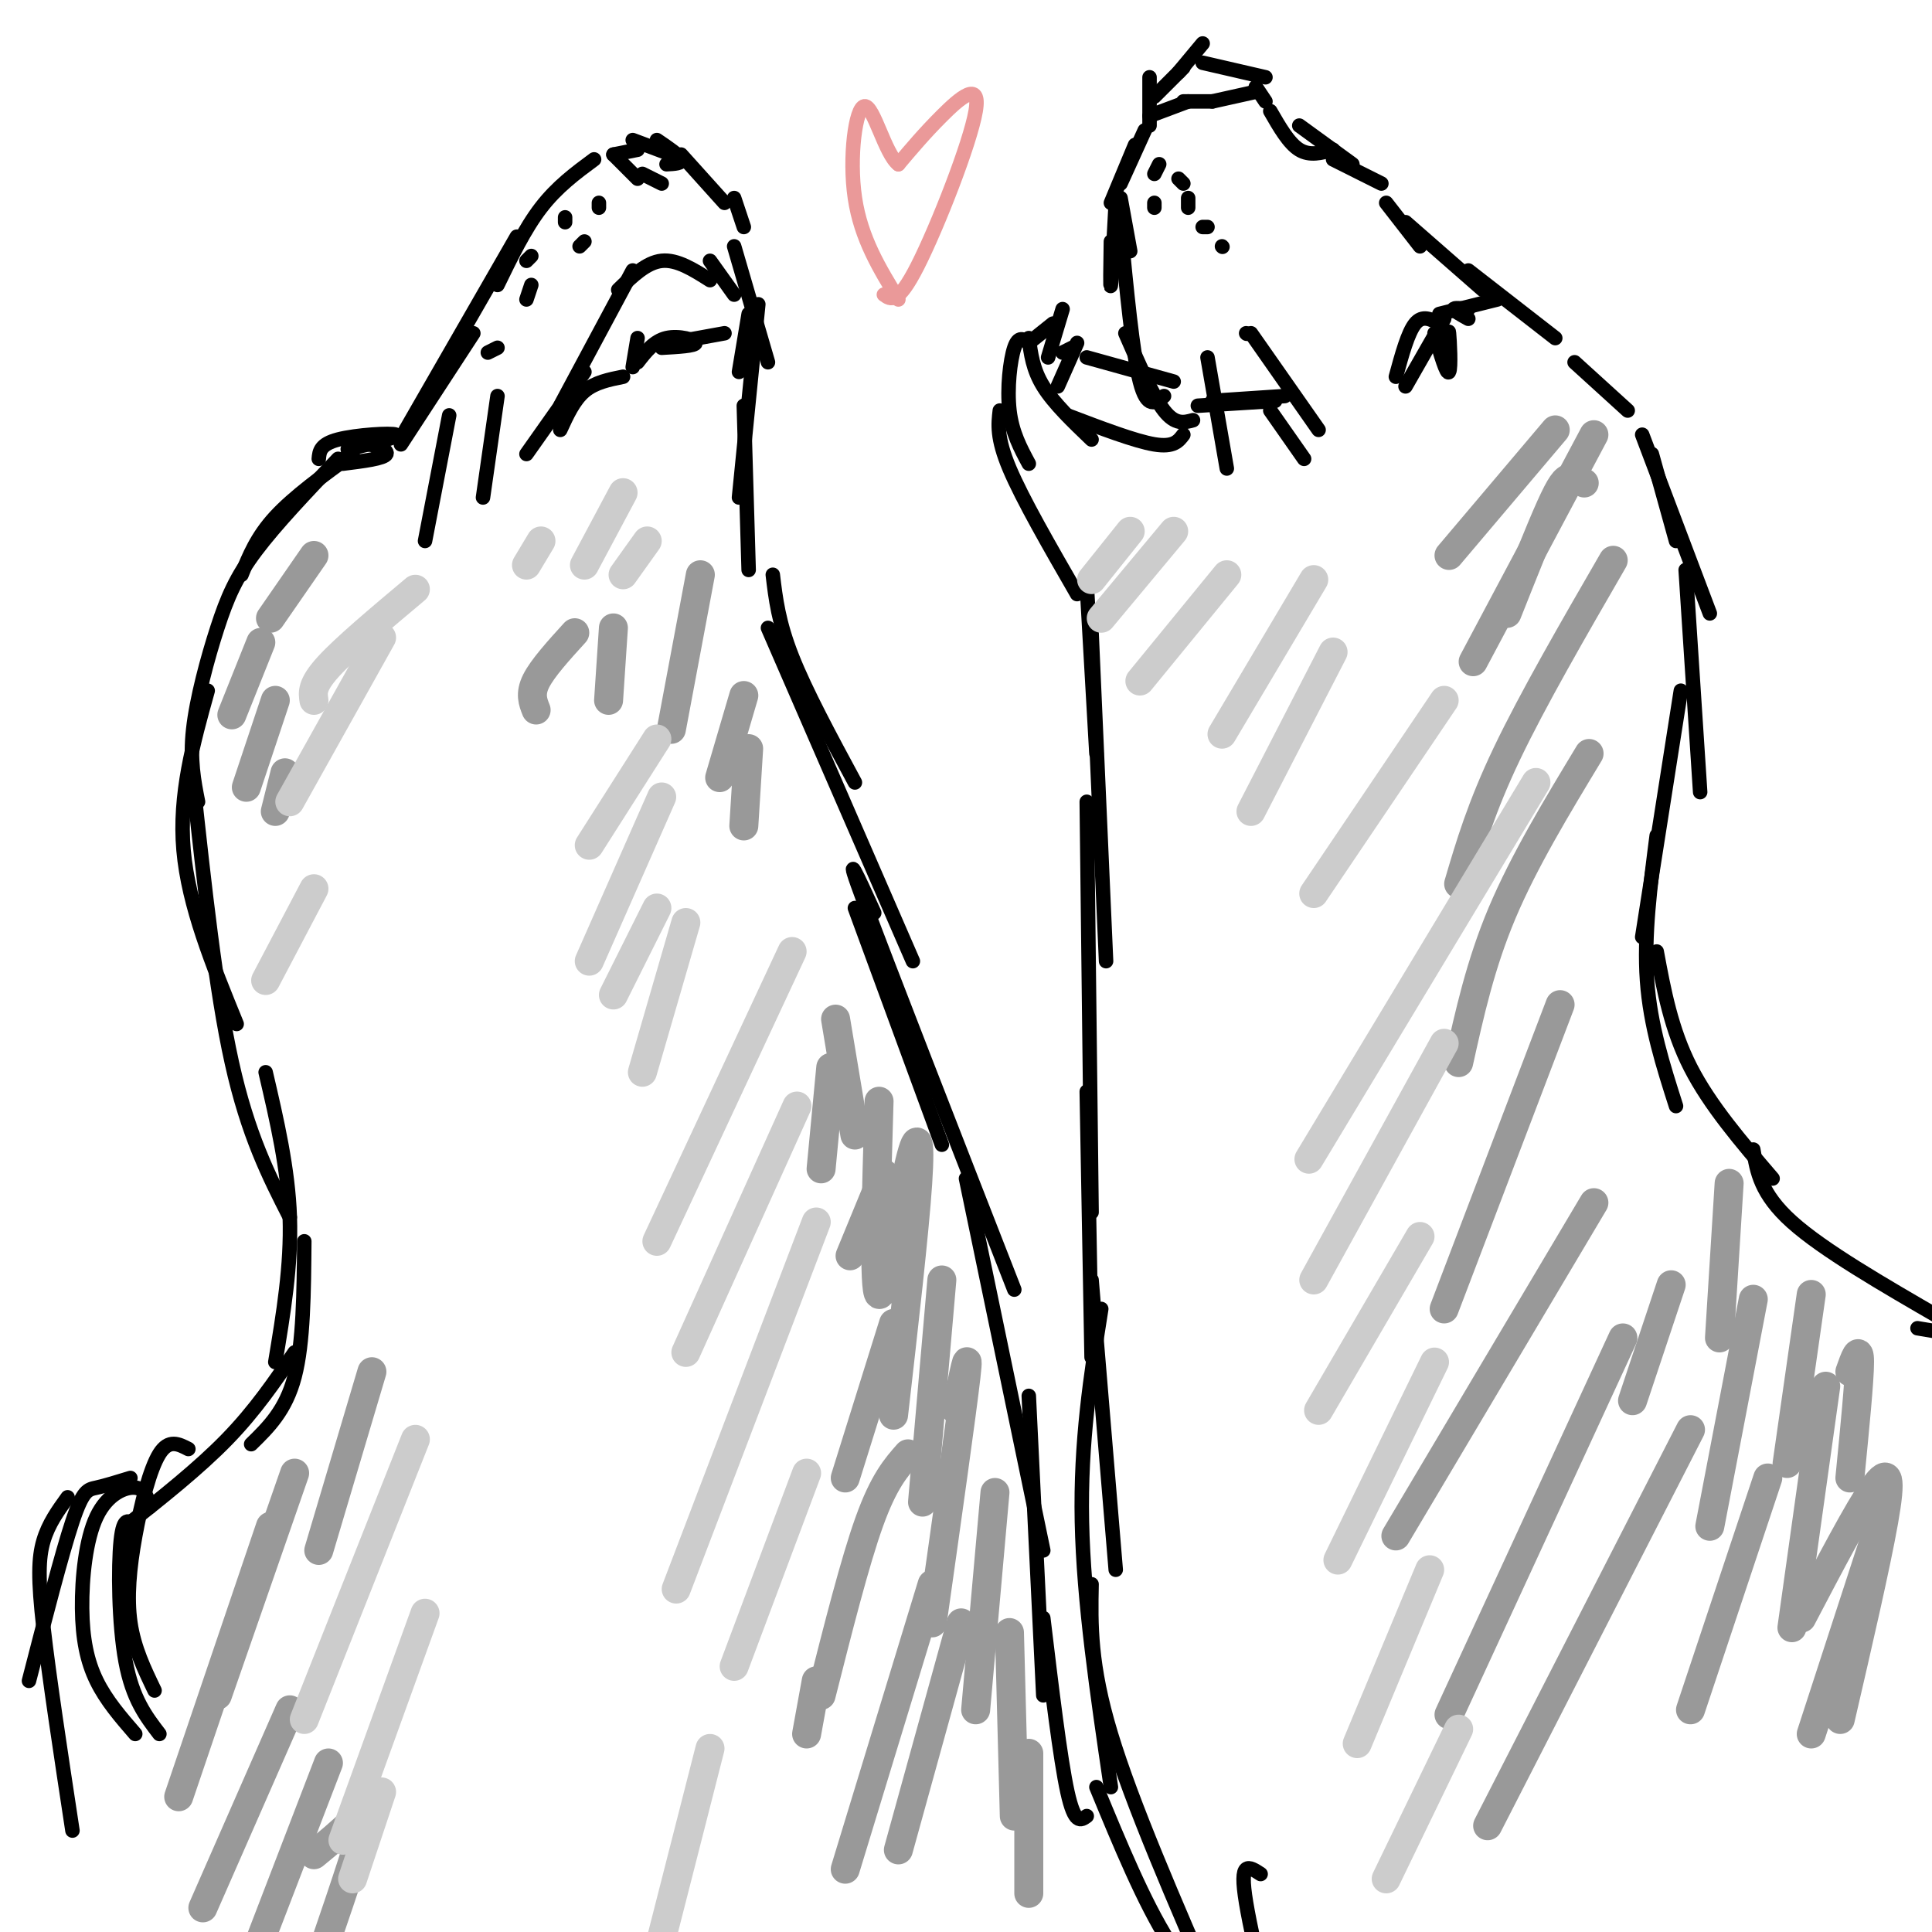 <svg viewBox='0 0 400 400' version='1.1' xmlns='http://www.w3.org/2000/svg' xmlns:xlink='http://www.w3.org/1999/xlink'><g fill='none' stroke='#000000' stroke-width='3' stroke-linecap='round' stroke-linejoin='round'><path d='M72,93c5.467,-1.289 10.933,-2.578 10,-3c-0.933,-0.422 -8.267,0.022 -12,1c-3.733,0.978 -3.867,2.489 -4,4'/><path d='M71,96c4.267,-0.533 8.533,-1.067 9,-2c0.467,-0.933 -2.867,-2.267 -5,-2c-2.133,0.267 -3.067,2.133 -4,4'/><path d='M73,94c-6.083,4.417 -12.167,8.833 -16,13c-3.833,4.167 -5.417,8.083 -7,12'/><path d='M70,95c-6.435,6.756 -12.869,13.512 -17,19c-4.131,5.488 -5.958,9.708 -8,16c-2.042,6.292 -4.298,14.655 -5,21c-0.702,6.345 0.149,10.673 1,15'/><path d='M43,143c-3.000,10.750 -6.000,21.500 -5,33c1.000,11.500 6.000,23.750 11,36'/><path d='M40,162c2.333,21.500 4.667,43.000 8,58c3.333,15.000 7.667,23.500 12,32'/><path d='M55,222c2.333,10.000 4.667,20.000 5,30c0.333,10.000 -1.333,20.000 -3,30'/><path d='M63,257c-0.083,10.500 -0.167,21.000 -2,28c-1.833,7.000 -5.417,10.500 -9,14'/><path d='M61,280c-4.083,6.000 -8.167,12.000 -14,18c-5.833,6.000 -13.417,12.000 -21,18'/><path d='M39,300c-2.030,-1.048 -4.060,-2.095 -6,1c-1.940,3.095 -3.792,10.333 -5,17c-1.208,6.667 -1.774,12.762 -1,18c0.774,5.238 2.887,9.619 5,14'/><path d='M28,316c-1.222,-1.178 -2.444,-2.356 -3,3c-0.556,5.356 -0.444,17.244 1,25c1.444,7.756 4.222,11.378 7,15'/><path d='M31,312c-0.464,-1.896 -0.928,-3.793 -3,-4c-2.072,-0.207 -5.751,1.274 -8,6c-2.249,4.726 -3.067,12.695 -3,19c0.067,6.305 1.019,10.944 3,15c1.981,4.056 4.990,7.528 8,11'/><path d='M27,306c-2.600,0.800 -5.200,1.600 -7,2c-1.800,0.400 -2.800,0.400 -5,7c-2.200,6.600 -5.600,19.800 -9,33'/><path d='M14,310c-1.978,2.733 -3.956,5.467 -5,9c-1.044,3.533 -1.156,7.867 0,18c1.156,10.133 3.578,26.067 6,42'/><path d='M109,94c0.000,0.000 12.000,-17.000 12,-17'/><path d='M116,84c0.000,0.000 15.000,-28.000 15,-28'/><path d='M128,60c2.917,-2.833 5.833,-5.667 9,-6c3.167,-0.333 6.583,1.833 10,4'/><path d='M147,54c0.000,0.000 5.000,7.000 5,7'/><path d='M137,72c3.489,-0.200 6.978,-0.400 7,-1c0.022,-0.600 -3.422,-1.600 -6,-1c-2.578,0.600 -4.289,2.800 -6,5'/><path d='M139,71c0.000,0.000 11.000,-2.000 11,-2'/><path d='M129,78c-2.917,0.583 -5.833,1.167 -8,3c-2.167,1.833 -3.583,4.917 -5,8'/><path d='M155,65c0.000,0.000 -2.000,12.000 -2,12'/><path d='M83,92c0.000,0.000 15.000,-23.000 15,-23'/><path d='M84,89c0.000,0.000 23.000,-40.000 23,-40'/><path d='M103,59c2.833,-5.833 5.667,-11.667 9,-16c3.333,-4.333 7.167,-7.167 11,-10'/><path d='M127,32c0.000,0.000 5.000,-1.000 5,-1'/><path d='M127,32c0.000,0.000 5.000,5.000 5,5'/><path d='M133,36c0.000,0.000 4.000,2.000 4,2'/><path d='M138,34c1.667,-0.083 3.333,-0.167 3,-1c-0.333,-0.833 -2.667,-2.417 -5,-4'/><path d='M139,32c0.000,0.000 -8.000,-3.000 -8,-3'/><path d='M141,32c0.000,0.000 9.000,10.000 9,10'/><path d='M152,41c0.000,0.000 2.000,6.000 2,6'/><path d='M152,51c0.000,0.000 7.000,24.000 7,24'/><path d='M157,63c0.000,0.000 -4.000,40.000 -4,40'/><path d='M154,84c0.000,0.000 1.000,34.000 1,34'/><path d='M160,119c0.583,4.917 1.167,9.833 4,17c2.833,7.167 7.917,16.583 13,26'/><path d='M159,130c0.000,0.000 30.000,69.000 30,69'/><path d='M177,188c0.000,0.000 18.000,49.000 18,49'/><path d='M181,189c-3.417,-7.500 -6.833,-15.000 -2,-2c4.833,13.000 17.917,46.500 31,80'/><path d='M200,244c0.000,0.000 16.000,77.000 16,77'/><path d='M213,289c0.000,0.000 3.000,62.000 3,62'/><path d='M216,335c1.750,14.583 3.500,29.167 5,36c1.500,6.833 2.750,5.917 4,5'/><path d='M227,370c4.917,11.917 9.833,23.833 15,32c5.167,8.167 10.583,12.583 16,17'/><path d='M228,271c-2.167,13.750 -4.333,27.500 -4,44c0.333,16.500 3.167,35.750 6,55'/><path d='M226,328c-0.167,8.333 -0.333,16.667 4,31c4.333,14.333 13.167,34.667 22,55'/><path d='M261,388c-1.178,-0.778 -2.356,-1.556 -3,-1c-0.644,0.556 -0.756,2.444 0,7c0.756,4.556 2.378,11.778 4,19'/><path d='M213,71c-1.067,-0.778 -2.133,-1.556 -3,1c-0.867,2.556 -1.533,8.444 -1,13c0.533,4.556 2.267,7.778 4,11'/><path d='M207,85c-0.333,2.833 -0.667,5.667 2,12c2.667,6.333 8.333,16.167 14,26'/><path d='M225,121c0.000,0.000 2.000,35.000 2,35'/><path d='M226,131c0.000,0.000 3.000,68.000 3,68'/><path d='M225,166c0.000,0.000 1.000,85.000 1,85'/><path d='M225,226c0.000,0.000 1.000,55.000 1,55'/><path d='M226,265c0.000,0.000 5.000,60.000 5,60'/><path d='M213,70c0.417,3.250 0.833,6.500 3,10c2.167,3.500 6.083,7.250 10,11'/><path d='M221,86c7.000,2.667 14.000,5.333 18,6c4.000,0.667 5.000,-0.667 6,-2'/><path d='M232,41c0.000,0.000 2.000,11.000 2,11'/><path d='M232,47c1.250,13.083 2.500,26.167 4,32c1.500,5.833 3.250,4.417 5,3'/><path d='M233,69c2.833,6.500 5.667,13.000 8,16c2.333,3.000 4.167,2.500 6,2'/><path d='M230,50c-0.083,5.167 -0.167,10.333 0,9c0.167,-1.333 0.583,-9.167 1,-17'/><path d='M230,42c0.000,0.000 5.000,-12.000 5,-12'/><path d='M232,38c0.000,0.000 5.000,-11.000 5,-11'/><path d='M238,26c0.000,0.000 0.000,-10.000 0,-10'/><path d='M239,20c0.000,0.000 6.000,-6.000 6,-6'/><path d='M244,15c0.000,0.000 5.000,-6.000 5,-6'/><path d='M249,13c0.000,0.000 13.000,3.000 13,3'/><path d='M260,18c0.000,0.000 2.000,3.000 2,3'/><path d='M260,19c0.000,0.000 -9.000,2.000 -9,2'/><path d='M251,21c0.000,0.000 -6.000,0.000 -6,0'/><path d='M246,21c0.000,0.000 -8.000,3.000 -8,3'/><path d='M299,72c0.000,0.000 0.000,-1.000 0,-1'/><path d='M299,66c0.000,0.000 -8.000,14.000 -8,14'/><path d='M298,67c-1.750,-0.917 -3.500,-1.833 -5,0c-1.500,1.833 -2.750,6.417 -4,11'/><path d='M297,69c1.267,4.378 2.533,8.756 3,8c0.467,-0.756 0.133,-6.644 0,-8c-0.133,-1.356 -0.067,1.822 0,5'/><path d='M298,65c0.000,0.000 12.000,-3.000 12,-3'/><path d='M304,64c-1.500,-0.167 -3.000,-0.333 -3,0c0.000,0.333 1.500,1.167 3,2'/><path d='M263,23c1.917,3.333 3.833,6.667 6,8c2.167,1.333 4.583,0.667 7,0'/><path d='M269,26c0.000,0.000 11.000,8.000 11,8'/><path d='M276,33c0.000,0.000 10.000,5.000 10,5'/><path d='M287,42c0.000,0.000 7.000,9.000 7,9'/><path d='M251,83c0.000,0.000 15.000,-1.000 15,-1'/><path d='M264,83c0.000,0.000 -16.000,1.000 -16,1'/><path d='M240,34c0.000,0.000 -1.000,2.000 -1,2'/><path d='M244,37c0.000,0.000 1.000,1.000 1,1'/><path d='M246,41c0.000,0.000 0.000,2.000 0,2'/><path d='M239,42c0.000,0.000 0.000,1.000 0,1'/><path d='M249,47c0.000,0.000 1.000,0.000 1,0'/><path d='M253,51c0.000,0.000 0.100,0.100 0.1,0.1'/><path d='M120,51c0.000,0.000 1.000,-1.000 1,-1'/><path d='M110,59c0.000,0.000 -1.000,3.000 -1,3'/><path d='M103,72c0.000,0.000 -2.000,1.000 -2,1'/><path d='M109,54c0.000,0.000 1.000,-1.000 1,-1'/><path d='M117,46c0.000,0.000 0.000,-1.000 0,-1'/><path d='M124,42c0.000,0.000 0.000,1.000 0,1'/><path d='M103,82c0.000,0.000 -3.000,21.000 -3,21'/><path d='M93,86c0.000,0.000 -5.000,26.000 -5,26'/><path d='M258,69c0.000,0.000 0.100,0.100 0.1,0.1'/><path d='M259,69c0.000,0.000 14.000,20.000 14,20'/><path d='M250,74c0.000,0.000 4.000,23.000 4,23'/><path d='M291,46c0.000,0.000 16.000,14.000 16,14'/><path d='M304,56c0.000,0.000 18.000,14.000 18,14'/><path d='M326,75c0.000,0.000 11.000,10.000 11,10'/><path d='M342,94c0.000,0.000 5.000,18.000 5,18'/><path d='M340,90c0.000,0.000 14.000,37.000 14,37'/><path d='M349,118c0.000,0.000 3.000,46.000 3,46'/><path d='M348,143c0.000,0.000 -8.000,51.000 -8,51'/><path d='M343,173c-1.333,10.333 -2.667,20.667 -2,30c0.667,9.333 3.333,17.667 6,26'/><path d='M343,197c1.500,8.083 3.000,16.167 7,24c4.000,7.833 10.500,15.417 17,23'/><path d='M363,238c0.750,4.583 1.500,9.167 8,15c6.500,5.833 18.750,12.917 31,20'/><path d='M397,275c0.000,0.000 12.000,2.000 12,2'/><path d='M263,85c0.000,0.000 7.000,10.000 7,10'/><path d='M223,71c0.000,0.000 -4.000,9.000 -4,9'/><path d='M222,72c0.000,0.000 -2.000,1.000 -2,1'/><path d='M213,71c0.000,0.000 5.000,-4.000 5,-4'/><path d='M220,64c0.000,0.000 -3.000,10.000 -3,10'/><path d='M225,74c0.000,0.000 18.000,5.000 18,5'/><path d='M131,76c0.000,0.000 1.000,-6.000 1,-6'/></g>
<g fill='none' stroke='#ea9999' stroke-width='3' stroke-linecap='round' stroke-linejoin='round'><path d='M183,61c1.446,1.054 2.893,2.107 7,-6c4.107,-8.107 10.875,-25.375 12,-32c1.125,-6.625 -3.393,-2.607 -7,1c-3.607,3.607 -6.304,6.804 -9,10'/><path d='M186,34c-2.750,-2.048 -5.125,-12.167 -7,-12c-1.875,0.167 -3.250,10.619 -2,19c1.250,8.381 5.125,14.690 9,21'/></g>
<g fill='none' stroke='#999999' stroke-width='6' stroke-linecap='round' stroke-linejoin='round'><path d='M173,211c0.000,0.000 4.000,24.000 4,24'/><path d='M182,228c-0.589,19.649 -1.179,39.298 0,40c1.179,0.702 4.125,-17.542 6,-26c1.875,-8.458 2.679,-7.131 2,3c-0.679,10.131 -2.839,29.065 -5,48'/><path d='M195,265c0.000,0.000 -4.000,46.000 -4,46'/><path d='M198,292c1.417,-7.167 2.833,-14.333 2,-7c-0.833,7.333 -3.917,29.167 -7,51'/><path d='M206,309c0.000,0.000 -4.000,45.000 -4,45'/><path d='M209,338c0.000,0.000 1.000,38.000 1,38'/><path d='M213,363c0.000,0.000 0.000,29.000 0,29'/><path d='M199,336c0.000,0.000 -13.000,47.000 -13,47'/><path d='M193,328c0.000,0.000 -18.000,59.000 -18,59'/><path d='M188,301c-2.500,2.833 -5.000,5.667 -8,14c-3.000,8.333 -6.500,22.167 -10,36'/><path d='M167,359c0.000,0.000 2.000,-11.000 2,-11'/><path d='M185,274c0.000,0.000 -10.000,32.000 -10,32'/><path d='M183,243c0.000,0.000 -7.000,17.000 -7,17'/><path d='M172,221c0.000,0.000 -2.000,21.000 -2,21'/><path d='M119,131c-3.333,3.667 -6.667,7.333 -8,10c-1.333,2.667 -0.667,4.333 0,6'/><path d='M127,130c0.000,0.000 -1.000,15.000 -1,15'/><path d='M145,119c0.000,0.000 -6.000,32.000 -6,32'/><path d='M154,144c0.000,0.000 -5.000,17.000 -5,17'/><path d='M155,155c0.000,0.000 -1.000,16.000 -1,16'/><path d='M65,115c0.000,0.000 -9.000,13.000 -9,13'/><path d='M54,133c0.000,0.000 -6.000,15.000 -6,15'/><path d='M57,145c0.000,0.000 -6.000,18.000 -6,18'/><path d='M59,160c0.000,0.000 -2.000,8.000 -2,8'/><path d='M77,284c0.000,0.000 -11.000,37.000 -11,37'/><path d='M61,305c0.000,0.000 -16.000,46.000 -16,46'/><path d='M56,316c0.000,0.000 -19.000,56.000 -19,56'/><path d='M60,354c0.000,0.000 -18.000,41.000 -18,41'/><path d='M68,365c0.000,0.000 -15.000,39.000 -15,39'/><path d='M65,384c2.889,-2.378 5.778,-4.756 8,-7c2.222,-2.244 3.778,-4.356 2,2c-1.778,6.356 -6.889,21.178 -12,36'/><path d='M346,266c0.000,0.000 -8.000,24.000 -8,24'/><path d='M363,269c0.000,0.000 -9.000,47.000 -9,47'/><path d='M378,287c0.000,0.000 -7.000,50.000 -7,50'/><path d='M373,335c5.911,-11.267 11.822,-22.533 15,-27c3.178,-4.467 3.622,-2.133 2,7c-1.622,9.133 -5.311,25.067 -9,41'/><path d='M328,100c-1.022,-0.600 -2.044,-1.200 -3,-1c-0.956,0.200 -1.844,1.200 -4,6c-2.156,4.800 -5.578,13.400 -9,22'/><path d='M322,89c0.000,0.000 -22.000,26.000 -22,26'/><path d='M330,90c0.000,0.000 -25.000,47.000 -25,47'/><path d='M334,116c-8.333,14.417 -16.667,28.833 -22,40c-5.333,11.167 -7.667,19.083 -10,27'/><path d='M329,156c-6.750,11.167 -13.500,22.333 -18,33c-4.500,10.667 -6.750,20.833 -9,31'/><path d='M323,208c0.000,0.000 -24.000,63.000 -24,63'/><path d='M330,249c0.000,0.000 -41.000,69.000 -41,69'/><path d='M336,277c0.000,0.000 -36.000,78.000 -36,78'/><path d='M350,296c0.000,0.000 -42.000,82.000 -42,82'/><path d='M366,306c0.000,0.000 -16.000,48.000 -16,48'/><path d='M389,316c0.000,0.000 -14.000,43.000 -14,43'/><path d='M358,245c0.000,0.000 -2.000,32.000 -2,32'/><path d='M375,268c0.000,0.000 -5.000,35.000 -5,35'/><path d='M383,284c1.000,-2.833 2.000,-5.667 2,-2c0.000,3.667 -1.000,13.833 -2,24'/></g>
<g fill='none' stroke='#cccccc' stroke-width='6' stroke-linecap='round' stroke-linejoin='round'><path d='M142,191c0.000,0.000 -9.000,31.000 -9,31'/><path d='M164,197c0.000,0.000 -28.000,60.000 -28,60'/><path d='M165,229c0.000,0.000 -23.000,51.000 -23,51'/><path d='M169,253c0.000,0.000 -29.000,76.000 -29,76'/><path d='M167,305c0.000,0.000 -15.000,40.000 -15,40'/><path d='M147,362c0.000,0.000 -12.000,47.000 -12,47'/><path d='M86,298c0.000,0.000 -23.000,58.000 -23,58'/><path d='M88,334c0.000,0.000 -17.000,47.000 -17,47'/><path d='M79,371c0.000,0.000 -6.000,18.000 -6,18'/><path d='M86,122c-7.250,6.083 -14.500,12.167 -18,16c-3.500,3.833 -3.250,5.417 -3,7'/><path d='M79,132c0.000,0.000 -19.000,34.000 -19,34'/><path d='M65,184c0.000,0.000 -10.000,19.000 -10,19'/><path d='M136,153c0.000,0.000 -14.000,22.000 -14,22'/><path d='M137,165c0.000,0.000 -15.000,34.000 -15,34'/><path d='M136,188c0.000,0.000 -9.000,18.000 -9,18'/><path d='M272,120c0.000,0.000 -19.000,32.000 -19,32'/><path d='M276,135c0.000,0.000 -17.000,33.000 -17,33'/><path d='M299,145c0.000,0.000 -27.000,40.000 -27,40'/><path d='M318,162c0.000,0.000 -47.000,78.000 -47,78'/><path d='M299,216c0.000,0.000 -27.000,49.000 -27,49'/><path d='M294,256c0.000,0.000 -21.000,36.000 -21,36'/><path d='M297,282c0.000,0.000 -20.000,41.000 -20,41'/><path d='M296,325c0.000,0.000 -15.000,36.000 -15,36'/><path d='M302,358c0.000,0.000 -15.000,31.000 -15,31'/><path d='M254,119c0.000,0.000 -18.000,22.000 -18,22'/><path d='M243,110c0.000,0.000 -15.000,18.000 -15,18'/><path d='M234,110c0.000,0.000 -8.000,10.000 -8,10'/><path d='M112,112c0.000,0.000 -3.000,5.000 -3,5'/><path d='M129,102c0.000,0.000 -8.000,15.000 -8,15'/><path d='M134,112c0.000,0.000 -5.000,7.000 -5,7'/></g>
</svg>